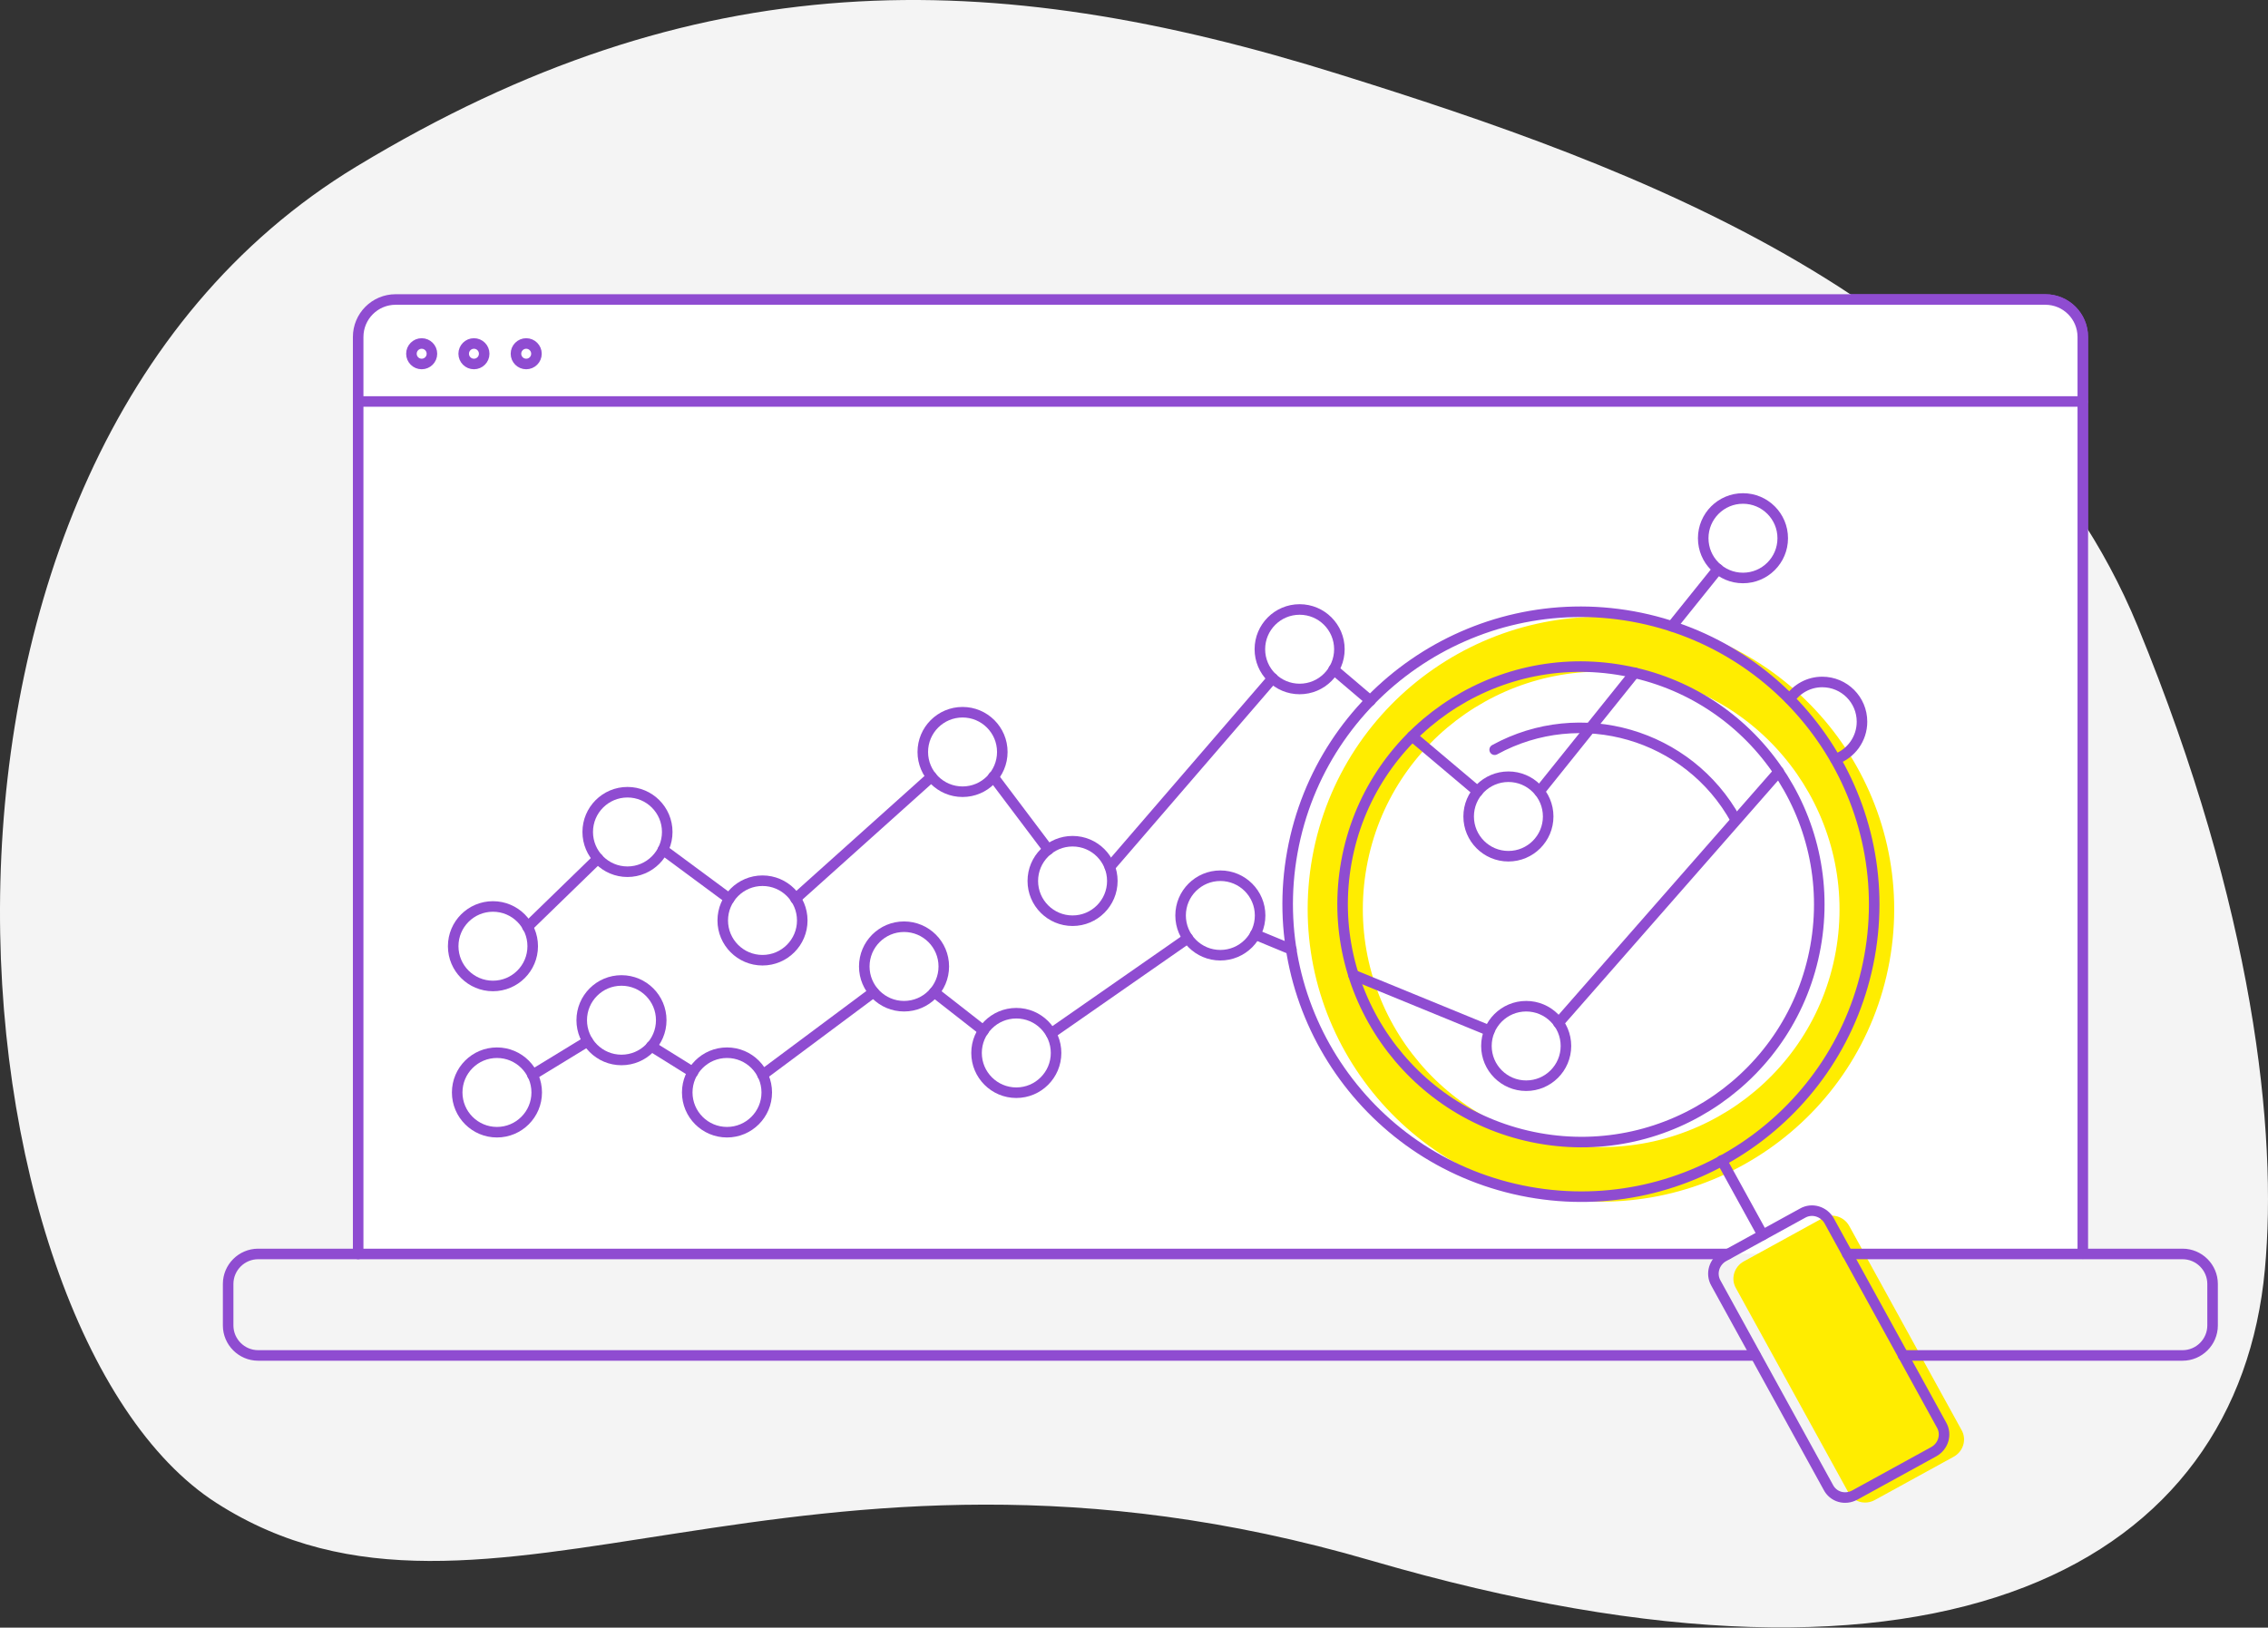 <svg width="645" height="463" viewBox="0 0 645 463" fill="none" xmlns="http://www.w3.org/2000/svg">
<rect x="0" y="0" width="645" height="463" fill="#333333" stroke="none"/>
<path d="M101.86 356.706V95.861C101.86 89.959 106.625 85.194 112.527 85.194H581.664C587.566 85.194 592.331 89.959 592.331 95.861V356.635" fill="white"/>
<path d="M533.23 426.682L555.631 414.379C558.333 412.886 559.4 409.472 557.836 406.77L525.906 348.741C524.412 346.039 520.999 344.972 518.296 346.537L495.896 358.84C493.193 360.333 492.127 363.746 493.691 366.449L525.621 424.477C527.043 427.251 530.386 428.246 533.23 426.682Z" fill="#FFED00"/>
<path d="M470.084 176.789C424.784 168.611 381.405 198.62 373.227 243.778C365.049 288.935 395.201 332.243 440.5 340.492C485.8 348.67 529.179 318.66 537.357 273.503C545.535 228.346 515.454 184.967 470.084 176.789ZM522.068 270.73C515.454 307.495 480.182 331.887 443.345 325.203C406.508 318.518 382.045 283.317 388.659 246.622C395.272 209.856 430.544 185.464 467.381 192.149C504.218 198.763 528.681 233.964 522.068 270.73Z" fill="#FFED00"/>
<path d="M101.86 356.706V95.861C101.86 89.959 106.625 85.194 112.527 85.194H581.664C587.566 85.194 592.331 89.959 592.331 95.861V356.635" stroke="#8F4CD1" stroke-width="3" stroke-miterlimit="10" stroke-linecap="round" stroke-linejoin="round"/>
<path d="M499.242 385.578H73.415C68.721 385.578 64.881 381.738 64.881 377.045V365.24C64.881 360.546 68.721 356.706 73.415 356.706H491.42" stroke="#8F4CD1" stroke-width="3" stroke-miterlimit="10" stroke-linecap="round" stroke-linejoin="round"/>
<path d="M525.343 356.706H620.706C625.4 356.706 629.24 360.546 629.24 365.24V377.045C629.24 381.738 625.4 385.578 620.706 385.578H541.201" stroke="#8F4CD1" stroke-width="3" stroke-miterlimit="10" stroke-linecap="round" stroke-linejoin="round"/>
<path d="M101.86 114.208H592.26" stroke="#8F4CD1" stroke-width="3" stroke-miterlimit="10" stroke-linecap="round" stroke-linejoin="round"/>
<path d="M119.922 103.542C121.533 103.542 122.838 102.236 122.838 100.626C122.838 99.016 121.533 97.71 119.922 97.71C118.312 97.71 117.007 99.016 117.007 100.626C117.007 102.236 118.312 103.542 119.922 103.542Z" stroke="#8F4CD1" stroke-width="3" stroke-miterlimit="10" stroke-linecap="round" stroke-linejoin="round"/>
<path d="M134.785 103.542C136.395 103.542 137.7 102.236 137.7 100.626C137.7 99.016 136.395 97.71 134.785 97.71C133.175 97.71 131.869 99.016 131.869 100.626C131.869 102.236 133.175 103.542 134.785 103.542Z" stroke="#8F4CD1" stroke-width="3" stroke-miterlimit="10" stroke-linecap="round" stroke-linejoin="round"/>
<path d="M149.649 103.542C151.259 103.542 152.565 102.236 152.565 100.626C152.565 99.016 151.259 97.71 149.649 97.71C148.039 97.71 146.733 99.016 146.733 100.626C146.733 102.236 148.039 103.542 149.649 103.542Z" stroke="#8F4CD1" stroke-width="3" stroke-miterlimit="10" stroke-linecap="round" stroke-linejoin="round"/>
<path d="M141.329 322.073C147.573 322.073 152.636 317.011 152.636 310.766C152.636 304.521 147.573 299.459 141.329 299.459C135.084 299.459 130.021 304.521 130.021 310.766C130.021 317.011 135.084 322.073 141.329 322.073Z" stroke="#8F4CD1" stroke-width="3" stroke-miterlimit="10" stroke-linecap="round" stroke-linejoin="round"/>
<path d="M140.191 280.472C146.436 280.472 151.498 275.409 151.498 269.164C151.498 262.92 146.436 257.857 140.191 257.857C133.946 257.857 128.884 262.92 128.884 269.164C128.884 275.409 133.946 280.472 140.191 280.472Z" stroke="#8F4CD1" stroke-width="3" stroke-miterlimit="10" stroke-linecap="round" stroke-linejoin="round"/>
<path d="M178.45 247.974C184.694 247.974 189.757 242.911 189.757 236.666C189.757 230.422 184.694 225.359 178.45 225.359C172.205 225.359 167.143 230.422 167.143 236.666C167.143 242.911 172.205 247.974 178.45 247.974Z" stroke="#8F4CD1" stroke-width="3" stroke-miterlimit="10" stroke-linecap="round" stroke-linejoin="round"/>
<path d="M216.85 273.147C223.095 273.147 228.157 268.085 228.157 261.84C228.157 255.596 223.095 250.533 216.85 250.533C210.605 250.533 205.543 255.596 205.543 261.84C205.543 268.085 210.605 273.147 216.85 273.147Z" stroke="#8F4CD1" stroke-width="3" stroke-miterlimit="10" stroke-linecap="round" stroke-linejoin="round"/>
<path d="M273.741 225.217C279.985 225.217 285.048 220.154 285.048 213.91C285.048 207.665 279.985 202.603 273.741 202.603C267.496 202.603 262.434 207.665 262.434 213.91C262.434 220.154 267.496 225.217 273.741 225.217Z" stroke="#8F4CD1" stroke-width="3" stroke-miterlimit="10" stroke-linecap="round" stroke-linejoin="round"/>
<path d="M305.031 261.911C311.275 261.911 316.338 256.849 316.338 250.604C316.338 244.359 311.275 239.297 305.031 239.297C298.786 239.297 293.724 244.359 293.724 250.604C293.724 256.849 298.786 261.911 305.031 261.911Z" stroke="#8F4CD1" stroke-width="3" stroke-miterlimit="10" stroke-linecap="round" stroke-linejoin="round"/>
<path d="M369.604 195.989C375.849 195.989 380.911 190.927 380.911 184.682C380.911 178.437 375.849 173.375 369.604 173.375C363.359 173.375 358.297 178.437 358.297 184.682C358.297 190.927 363.359 195.989 369.604 195.989Z" stroke="#8F4CD1" stroke-width="3" stroke-miterlimit="10" stroke-linecap="round" stroke-linejoin="round"/>
<path d="M428.981 243.564C435.226 243.564 440.288 238.502 440.288 232.257C440.288 226.013 435.226 220.95 428.981 220.95C422.736 220.95 417.674 226.013 417.674 232.257C417.674 238.502 422.736 243.564 428.981 243.564Z" stroke="#8F4CD1" stroke-width="3" stroke-miterlimit="10" stroke-linecap="round" stroke-linejoin="round"/>
<path d="M495.686 164.415C501.931 164.415 506.993 159.353 506.993 153.108C506.993 146.863 501.931 141.801 495.686 141.801C489.441 141.801 484.379 146.863 484.379 153.108C484.379 159.353 489.441 164.415 495.686 164.415Z" stroke="#8F4CD1" stroke-width="3" stroke-miterlimit="10" stroke-linecap="round" stroke-linejoin="round"/>
<path d="M176.743 301.521C182.987 301.521 188.05 296.459 188.05 290.214C188.05 283.97 182.987 278.907 176.743 278.907C170.498 278.907 165.436 283.97 165.436 290.214C165.436 296.459 170.498 301.521 176.743 301.521Z" stroke="#8F4CD1" stroke-width="3" stroke-miterlimit="10" stroke-linecap="round" stroke-linejoin="round"/>
<path d="M206.752 322.073C212.997 322.073 218.059 317.011 218.059 310.766C218.059 304.521 212.997 299.459 206.752 299.459C200.508 299.459 195.445 304.521 195.445 310.766C195.445 317.011 200.508 322.073 206.752 322.073Z" stroke="#8F4CD1" stroke-width="3" stroke-miterlimit="10" stroke-linecap="round" stroke-linejoin="round"/>
<path d="M257.1 286.232C263.345 286.232 268.407 281.17 268.407 274.925C268.407 268.681 263.345 263.618 257.1 263.618C250.855 263.618 245.793 268.681 245.793 274.925C245.793 281.17 250.855 286.232 257.1 286.232Z" stroke="#8F4CD1" stroke-width="3" stroke-miterlimit="10" stroke-linecap="round" stroke-linejoin="round"/>
<path d="M289.029 310.838C295.273 310.838 300.336 305.775 300.336 299.531C300.336 293.286 295.273 288.224 289.029 288.224C282.784 288.224 277.722 293.286 277.722 299.531C277.722 305.775 282.784 310.838 289.029 310.838Z" stroke="#8F4CD1" stroke-width="3" stroke-miterlimit="10" stroke-linecap="round" stroke-linejoin="round"/>
<path d="M347.058 271.725C353.303 271.725 358.365 266.663 358.365 260.418C358.365 254.174 353.303 249.111 347.058 249.111C340.813 249.111 335.751 254.174 335.751 260.418C335.751 266.663 340.813 271.725 347.058 271.725Z" stroke="#8F4CD1" stroke-width="3" stroke-miterlimit="10" stroke-linecap="round" stroke-linejoin="round"/>
<path d="M434.033 308.847C440.277 308.847 445.34 303.784 445.34 297.539C445.34 291.295 440.277 286.232 434.033 286.232C427.788 286.232 422.726 291.295 422.726 297.539C422.726 303.784 427.788 308.847 434.033 308.847Z" stroke="#8F4CD1" stroke-width="3" stroke-miterlimit="10" stroke-linecap="round" stroke-linejoin="round"/>
<path d="M521.998 215.972C526.407 214.408 529.536 210.212 529.536 205.305C529.536 199.047 524.487 193.998 518.229 193.998C514.389 193.998 511.047 195.918 508.984 198.834" stroke="#8F4CD1" stroke-width="3" stroke-miterlimit="10" stroke-linecap="round" stroke-linejoin="round"/>
<path d="M151.425 305.788L167.141 296.188" stroke="#8F4CD1" stroke-width="3" stroke-miterlimit="10" stroke-linecap="round" stroke-linejoin="round"/>
<path d="M185.204 297.61L197.08 305.006" stroke="#8F4CD1" stroke-width="3" stroke-miterlimit="10" stroke-linecap="round" stroke-linejoin="round"/>
<path d="M216.851 305.789L248.425 282.25" stroke="#8F4CD1" stroke-width="3" stroke-miterlimit="10" stroke-linecap="round" stroke-linejoin="round"/>
<path d="M265.704 282.25L279.713 293.201" stroke="#8F4CD1" stroke-width="3" stroke-miterlimit="10" stroke-linecap="round" stroke-linejoin="round"/>
<path d="M298.917 293.984L337.816 266.89" stroke="#8F4CD1" stroke-width="3" stroke-miterlimit="10" stroke-linecap="round" stroke-linejoin="round"/>
<path d="M384.892 277.343L423.577 293.201" stroke="#8F4CD1" stroke-width="3" stroke-miterlimit="10" stroke-linecap="round" stroke-linejoin="round"/>
<path d="M356.946 265.822L367.258 270.089" stroke="#8F4CD1" stroke-width="3" stroke-miterlimit="10" stroke-linecap="round" stroke-linejoin="round"/>
<path d="M443.205 290.996L505.856 219.527" stroke="#8F4CD1" stroke-width="3" stroke-miterlimit="10" stroke-linecap="round" stroke-linejoin="round"/>
<path d="M150.004 263.689L170.058 244.204" stroke="#8F4CD1" stroke-width="3" stroke-miterlimit="10" stroke-linecap="round" stroke-linejoin="round"/>
<path d="M188.548 241.715L207.393 255.653" stroke="#8F4CD1" stroke-width="3" stroke-miterlimit="10" stroke-linecap="round" stroke-linejoin="round"/>
<path d="M282.488 220.95L298.133 241.715" stroke="#8F4CD1" stroke-width="3" stroke-miterlimit="10" stroke-linecap="round" stroke-linejoin="round"/>
<path d="M226.238 255.654L264.924 220.95" stroke="#8F4CD1" stroke-width="3" stroke-miterlimit="10" stroke-linecap="round" stroke-linejoin="round"/>
<path d="M315.629 246.622L361.924 192.932" stroke="#8F4CD1" stroke-width="3" stroke-miterlimit="10" stroke-linecap="round" stroke-linejoin="round"/>
<path d="M401.603 209.43L420.234 225.146" stroke="#8F4CD1" stroke-width="3" stroke-miterlimit="10" stroke-linecap="round" stroke-linejoin="round"/>
<path d="M379.273 190.442L389.727 199.332" stroke="#8F4CD1" stroke-width="3" stroke-miterlimit="10" stroke-linecap="round" stroke-linejoin="round"/>
<path d="M475.49 178.139L488.575 161.854" stroke="#8F4CD1" stroke-width="3" stroke-miterlimit="10" stroke-linecap="round" stroke-linejoin="round"/>
<path d="M437.8 225.145L464.894 191.366" stroke="#8F4CD1" stroke-width="3" stroke-miterlimit="10" stroke-linecap="round" stroke-linejoin="round"/>
<path d="M527.543 425.26L549.944 412.957C552.646 411.464 553.713 408.051 552.148 405.348L520.218 347.32C518.725 344.617 515.311 343.551 512.609 345.115L490.208 357.418C487.506 358.911 486.439 362.324 488.004 365.027L519.934 423.056C521.356 425.829 524.698 426.825 527.543 425.26Z" stroke="#8F4CD1" stroke-width="3" stroke-miterlimit="10" stroke-linecap="round" stroke-linejoin="round"/>
<path d="M434.813 339.07C480.112 347.248 523.491 317.238 531.67 272.081C539.848 226.924 509.695 183.616 464.396 175.367C419.097 167.189 375.717 197.199 367.539 242.356C359.361 287.584 389.514 330.892 434.813 339.07Z" stroke="#8F4CD1" stroke-width="3" stroke-miterlimit="10" stroke-linecap="round" stroke-linejoin="round"/>
<path d="M437.586 323.78C474.423 330.465 509.695 306.073 516.309 269.307C522.922 232.542 498.459 197.34 461.622 190.727C424.785 184.042 389.513 208.434 382.9 245.2C376.286 281.894 400.749 317.096 437.586 323.78Z" stroke="#8F4CD1" stroke-width="3" stroke-miterlimit="10" stroke-linecap="round" stroke-linejoin="round"/>
<path d="M501.303 351.301L489.641 330.109" stroke="#8F4CD1" stroke-width="3" stroke-miterlimit="10" stroke-linecap="round" stroke-linejoin="round"/>
<path d="M493.622 233.182C480.181 208.79 449.46 199.901 425.068 213.27" stroke="#8F4CD1" stroke-width="3" stroke-miterlimit="10" stroke-linecap="round" stroke-linejoin="round"/>
<path d="M101.502 47.289C197.718 -10.894 281.181 -10.112 381.04 21.185C464.57 47.289 569.557 84.917 607.949 178.167C641.01 258.614 647.757 322.132 644.114 361.111C636.49 443.763 554.241 491.846 389.879 443.905C225.516 395.964 138.072 476.553 61.559 427.545C-14.955 378.537 -39.11 132.289 101.502 47.289Z" fill="#F4F4F4"/>
<path d="M101.86 356.706V95.861C101.86 89.959 106.625 85.194 112.527 85.194H581.664C587.566 85.194 592.331 89.959 592.331 95.861V356.635" fill="white"/>
<path d="M533.23 426.682L555.631 414.379C558.333 412.886 559.4 409.472 557.836 406.77L525.906 348.741C524.412 346.039 520.999 344.972 518.296 346.537L495.896 358.84C493.193 360.333 492.127 363.746 493.691 366.449L525.621 424.477C527.043 427.251 530.386 428.246 533.23 426.682Z" fill="#FFED00"/>
<path d="M470.084 176.789C424.784 168.611 381.405 198.62 373.227 243.778C365.049 288.935 395.201 332.243 440.5 340.492C485.8 348.67 529.179 318.66 537.357 273.503C545.535 228.346 515.454 184.967 470.084 176.789ZM522.068 270.73C515.454 307.495 480.182 331.887 443.345 325.203C406.508 318.518 382.045 283.317 388.659 246.622C395.272 209.856 430.544 185.464 467.381 192.149C504.218 198.763 528.681 233.964 522.068 270.73Z" fill="#FFED00"/>
<path d="M101.86 356.706V95.861C101.86 89.959 106.625 85.194 112.527 85.194H581.664C587.566 85.194 592.331 89.959 592.331 95.861V356.635" stroke="#8F4CD1" stroke-width="3" stroke-miterlimit="10" stroke-linecap="round" stroke-linejoin="round"/>
<path d="M499.242 385.578H73.415C68.721 385.578 64.881 381.738 64.881 377.045V365.24C64.881 360.546 68.721 356.706 73.415 356.706H491.42" stroke="#8F4CD1" stroke-width="3" stroke-miterlimit="10" stroke-linecap="round" stroke-linejoin="round"/>
<path d="M525.343 356.706H620.706C625.4 356.706 629.24 360.546 629.24 365.24V377.045C629.24 381.738 625.4 385.578 620.706 385.578H541.201" stroke="#8F4CD1" stroke-width="3" stroke-miterlimit="10" stroke-linecap="round" stroke-linejoin="round"/>
<path d="M101.86 114.208H592.26" stroke="#8F4CD1" stroke-width="3" stroke-miterlimit="10" stroke-linecap="round" stroke-linejoin="round"/>
<path d="M119.922 103.542C121.533 103.542 122.838 102.236 122.838 100.626C122.838 99.016 121.533 97.71 119.922 97.71C118.312 97.71 117.007 99.016 117.007 100.626C117.007 102.236 118.312 103.542 119.922 103.542Z" stroke="#8F4CD1" stroke-width="3" stroke-miterlimit="10" stroke-linecap="round" stroke-linejoin="round"/>
<path d="M134.785 103.542C136.395 103.542 137.7 102.236 137.7 100.626C137.7 99.016 136.395 97.71 134.785 97.71C133.175 97.71 131.869 99.016 131.869 100.626C131.869 102.236 133.175 103.542 134.785 103.542Z" stroke="#8F4CD1" stroke-width="3" stroke-miterlimit="10" stroke-linecap="round" stroke-linejoin="round"/>
<path d="M149.649 103.542C151.259 103.542 152.565 102.236 152.565 100.626C152.565 99.016 151.259 97.71 149.649 97.71C148.039 97.71 146.733 99.016 146.733 100.626C146.733 102.236 148.039 103.542 149.649 103.542Z" stroke="#8F4CD1" stroke-width="3" stroke-miterlimit="10" stroke-linecap="round" stroke-linejoin="round"/>
<path d="M141.329 322.073C147.573 322.073 152.636 317.011 152.636 310.766C152.636 304.521 147.573 299.459 141.329 299.459C135.084 299.459 130.021 304.521 130.021 310.766C130.021 317.011 135.084 322.073 141.329 322.073Z" stroke="#8F4CD1" stroke-width="3" stroke-miterlimit="10" stroke-linecap="round" stroke-linejoin="round"/>
<path d="M140.191 280.472C146.436 280.472 151.498 275.409 151.498 269.164C151.498 262.92 146.436 257.857 140.191 257.857C133.946 257.857 128.884 262.92 128.884 269.164C128.884 275.409 133.946 280.472 140.191 280.472Z" stroke="#8F4CD1" stroke-width="3" stroke-miterlimit="10" stroke-linecap="round" stroke-linejoin="round"/>
<path d="M178.45 247.974C184.694 247.974 189.757 242.911 189.757 236.666C189.757 230.422 184.694 225.359 178.45 225.359C172.205 225.359 167.143 230.422 167.143 236.666C167.143 242.911 172.205 247.974 178.45 247.974Z" stroke="#8F4CD1" stroke-width="3" stroke-miterlimit="10" stroke-linecap="round" stroke-linejoin="round"/>
<path d="M216.85 273.147C223.095 273.147 228.157 268.085 228.157 261.84C228.157 255.596 223.095 250.533 216.85 250.533C210.605 250.533 205.543 255.596 205.543 261.84C205.543 268.085 210.605 273.147 216.85 273.147Z" stroke="#8F4CD1" stroke-width="3" stroke-miterlimit="10" stroke-linecap="round" stroke-linejoin="round"/>
<path d="M273.741 225.217C279.985 225.217 285.048 220.154 285.048 213.91C285.048 207.665 279.985 202.603 273.741 202.603C267.496 202.603 262.434 207.665 262.434 213.91C262.434 220.154 267.496 225.217 273.741 225.217Z" stroke="#8F4CD1" stroke-width="3" stroke-miterlimit="10" stroke-linecap="round" stroke-linejoin="round"/>
<path d="M305.031 261.911C311.275 261.911 316.338 256.849 316.338 250.604C316.338 244.359 311.275 239.297 305.031 239.297C298.786 239.297 293.724 244.359 293.724 250.604C293.724 256.849 298.786 261.911 305.031 261.911Z" stroke="#8F4CD1" stroke-width="3" stroke-miterlimit="10" stroke-linecap="round" stroke-linejoin="round"/>
<path d="M369.604 195.989C375.849 195.989 380.911 190.927 380.911 184.682C380.911 178.437 375.849 173.375 369.604 173.375C363.359 173.375 358.297 178.437 358.297 184.682C358.297 190.927 363.359 195.989 369.604 195.989Z" stroke="#8F4CD1" stroke-width="3" stroke-miterlimit="10" stroke-linecap="round" stroke-linejoin="round"/>
<path d="M428.981 243.564C435.226 243.564 440.288 238.502 440.288 232.257C440.288 226.013 435.226 220.95 428.981 220.95C422.736 220.95 417.674 226.013 417.674 232.257C417.674 238.502 422.736 243.564 428.981 243.564Z" stroke="#8F4CD1" stroke-width="3" stroke-miterlimit="10" stroke-linecap="round" stroke-linejoin="round"/>
<path d="M495.686 164.415C501.931 164.415 506.993 159.353 506.993 153.108C506.993 146.863 501.931 141.801 495.686 141.801C489.441 141.801 484.379 146.863 484.379 153.108C484.379 159.353 489.441 164.415 495.686 164.415Z" stroke="#8F4CD1" stroke-width="3" stroke-miterlimit="10" stroke-linecap="round" stroke-linejoin="round"/>
<path d="M176.743 301.521C182.987 301.521 188.05 296.459 188.05 290.214C188.05 283.97 182.987 278.907 176.743 278.907C170.498 278.907 165.436 283.97 165.436 290.214C165.436 296.459 170.498 301.521 176.743 301.521Z" stroke="#8F4CD1" stroke-width="3" stroke-miterlimit="10" stroke-linecap="round" stroke-linejoin="round"/>
<path d="M206.752 322.073C212.997 322.073 218.059 317.011 218.059 310.766C218.059 304.521 212.997 299.459 206.752 299.459C200.508 299.459 195.445 304.521 195.445 310.766C195.445 317.011 200.508 322.073 206.752 322.073Z" stroke="#8F4CD1" stroke-width="3" stroke-miterlimit="10" stroke-linecap="round" stroke-linejoin="round"/>
<path d="M257.1 286.232C263.345 286.232 268.407 281.17 268.407 274.925C268.407 268.681 263.345 263.618 257.1 263.618C250.855 263.618 245.793 268.681 245.793 274.925C245.793 281.17 250.855 286.232 257.1 286.232Z" stroke="#8F4CD1" stroke-width="3" stroke-miterlimit="10" stroke-linecap="round" stroke-linejoin="round"/>
<path d="M289.029 310.838C295.273 310.838 300.336 305.775 300.336 299.531C300.336 293.286 295.273 288.224 289.029 288.224C282.784 288.224 277.722 293.286 277.722 299.531C277.722 305.775 282.784 310.838 289.029 310.838Z" stroke="#8F4CD1" stroke-width="3" stroke-miterlimit="10" stroke-linecap="round" stroke-linejoin="round"/>
<path d="M347.058 271.725C353.303 271.725 358.365 266.663 358.365 260.418C358.365 254.174 353.303 249.111 347.058 249.111C340.813 249.111 335.751 254.174 335.751 260.418C335.751 266.663 340.813 271.725 347.058 271.725Z" stroke="#8F4CD1" stroke-width="3" stroke-miterlimit="10" stroke-linecap="round" stroke-linejoin="round"/>
<path d="M434.033 308.847C440.277 308.847 445.34 303.784 445.34 297.539C445.34 291.295 440.277 286.232 434.033 286.232C427.788 286.232 422.726 291.295 422.726 297.539C422.726 303.784 427.788 308.847 434.033 308.847Z" stroke="#8F4CD1" stroke-width="3" stroke-miterlimit="10" stroke-linecap="round" stroke-linejoin="round"/>
<path d="M521.998 215.972C526.407 214.408 529.536 210.212 529.536 205.305C529.536 199.047 524.487 193.998 518.229 193.998C514.389 193.998 511.047 195.918 508.984 198.834" stroke="#8F4CD1" stroke-width="3" stroke-miterlimit="10" stroke-linecap="round" stroke-linejoin="round"/>
<path d="M151.425 305.788L167.141 296.188" stroke="#8F4CD1" stroke-width="3" stroke-miterlimit="10" stroke-linecap="round" stroke-linejoin="round"/>
<path d="M185.204 297.61L197.08 305.006" stroke="#8F4CD1" stroke-width="3" stroke-miterlimit="10" stroke-linecap="round" stroke-linejoin="round"/>
<path d="M216.851 305.789L248.425 282.25" stroke="#8F4CD1" stroke-width="3" stroke-miterlimit="10" stroke-linecap="round" stroke-linejoin="round"/>
<path d="M265.704 282.25L279.713 293.201" stroke="#8F4CD1" stroke-width="3" stroke-miterlimit="10" stroke-linecap="round" stroke-linejoin="round"/>
<path d="M298.917 293.984L337.816 266.89" stroke="#8F4CD1" stroke-width="3" stroke-miterlimit="10" stroke-linecap="round" stroke-linejoin="round"/>
<path d="M384.892 277.343L423.577 293.201" stroke="#8F4CD1" stroke-width="3" stroke-miterlimit="10" stroke-linecap="round" stroke-linejoin="round"/>
<path d="M356.946 265.822L367.258 270.089" stroke="#8F4CD1" stroke-width="3" stroke-miterlimit="10" stroke-linecap="round" stroke-linejoin="round"/>
<path d="M443.205 290.996L505.856 219.527" stroke="#8F4CD1" stroke-width="3" stroke-miterlimit="10" stroke-linecap="round" stroke-linejoin="round"/>
<path d="M150.004 263.689L170.058 244.204" stroke="#8F4CD1" stroke-width="3" stroke-miterlimit="10" stroke-linecap="round" stroke-linejoin="round"/>
<path d="M188.548 241.715L207.393 255.653" stroke="#8F4CD1" stroke-width="3" stroke-miterlimit="10" stroke-linecap="round" stroke-linejoin="round"/>
<path d="M282.488 220.95L298.133 241.715" stroke="#8F4CD1" stroke-width="3" stroke-miterlimit="10" stroke-linecap="round" stroke-linejoin="round"/>
<path d="M226.238 255.654L264.924 220.95" stroke="#8F4CD1" stroke-width="3" stroke-miterlimit="10" stroke-linecap="round" stroke-linejoin="round"/>
<path d="M315.629 246.622L361.924 192.932" stroke="#8F4CD1" stroke-width="3" stroke-miterlimit="10" stroke-linecap="round" stroke-linejoin="round"/>
<path d="M401.603 209.43L420.234 225.146" stroke="#8F4CD1" stroke-width="3" stroke-miterlimit="10" stroke-linecap="round" stroke-linejoin="round"/>
<path d="M379.273 190.442L389.727 199.332" stroke="#8F4CD1" stroke-width="3" stroke-miterlimit="10" stroke-linecap="round" stroke-linejoin="round"/>
<path d="M475.49 178.139L488.575 161.854" stroke="#8F4CD1" stroke-width="3" stroke-miterlimit="10" stroke-linecap="round" stroke-linejoin="round"/>
<path d="M437.8 225.145L464.894 191.366" stroke="#8F4CD1" stroke-width="3" stroke-miterlimit="10" stroke-linecap="round" stroke-linejoin="round"/>
<path d="M527.543 425.26L549.944 412.957C552.646 411.464 553.713 408.051 552.148 405.348L520.218 347.32C518.725 344.617 515.311 343.551 512.609 345.115L490.208 357.418C487.506 358.911 486.439 362.324 488.004 365.027L519.934 423.056C521.356 425.829 524.698 426.825 527.543 425.26Z" stroke="#8F4CD1" stroke-width="3" stroke-miterlimit="10" stroke-linecap="round" stroke-linejoin="round"/>
<path d="M434.813 339.07C480.112 347.248 523.491 317.238 531.67 272.081C539.848 226.924 509.695 183.616 464.396 175.367C419.097 167.189 375.717 197.199 367.539 242.356C359.361 287.584 389.514 330.892 434.813 339.07Z" stroke="#8F4CD1" stroke-width="3" stroke-miterlimit="10" stroke-linecap="round" stroke-linejoin="round"/>
<path d="M437.586 323.78C474.423 330.465 509.695 306.073 516.309 269.307C522.922 232.542 498.459 197.34 461.622 190.727C424.785 184.042 389.513 208.434 382.9 245.2C376.286 281.894 400.749 317.096 437.586 323.78Z" stroke="#8F4CD1" stroke-width="3" stroke-miterlimit="10" stroke-linecap="round" stroke-linejoin="round"/>
<path d="M501.303 351.301L489.641 330.109" stroke="#8F4CD1" stroke-width="3" stroke-miterlimit="10" stroke-linecap="round" stroke-linejoin="round"/>
<path d="M493.622 233.182C480.181 208.79 449.46 199.901 425.068 213.27" stroke="#8F4CD1" stroke-width="3" stroke-miterlimit="10" stroke-linecap="round" stroke-linejoin="round"/>
</svg>
